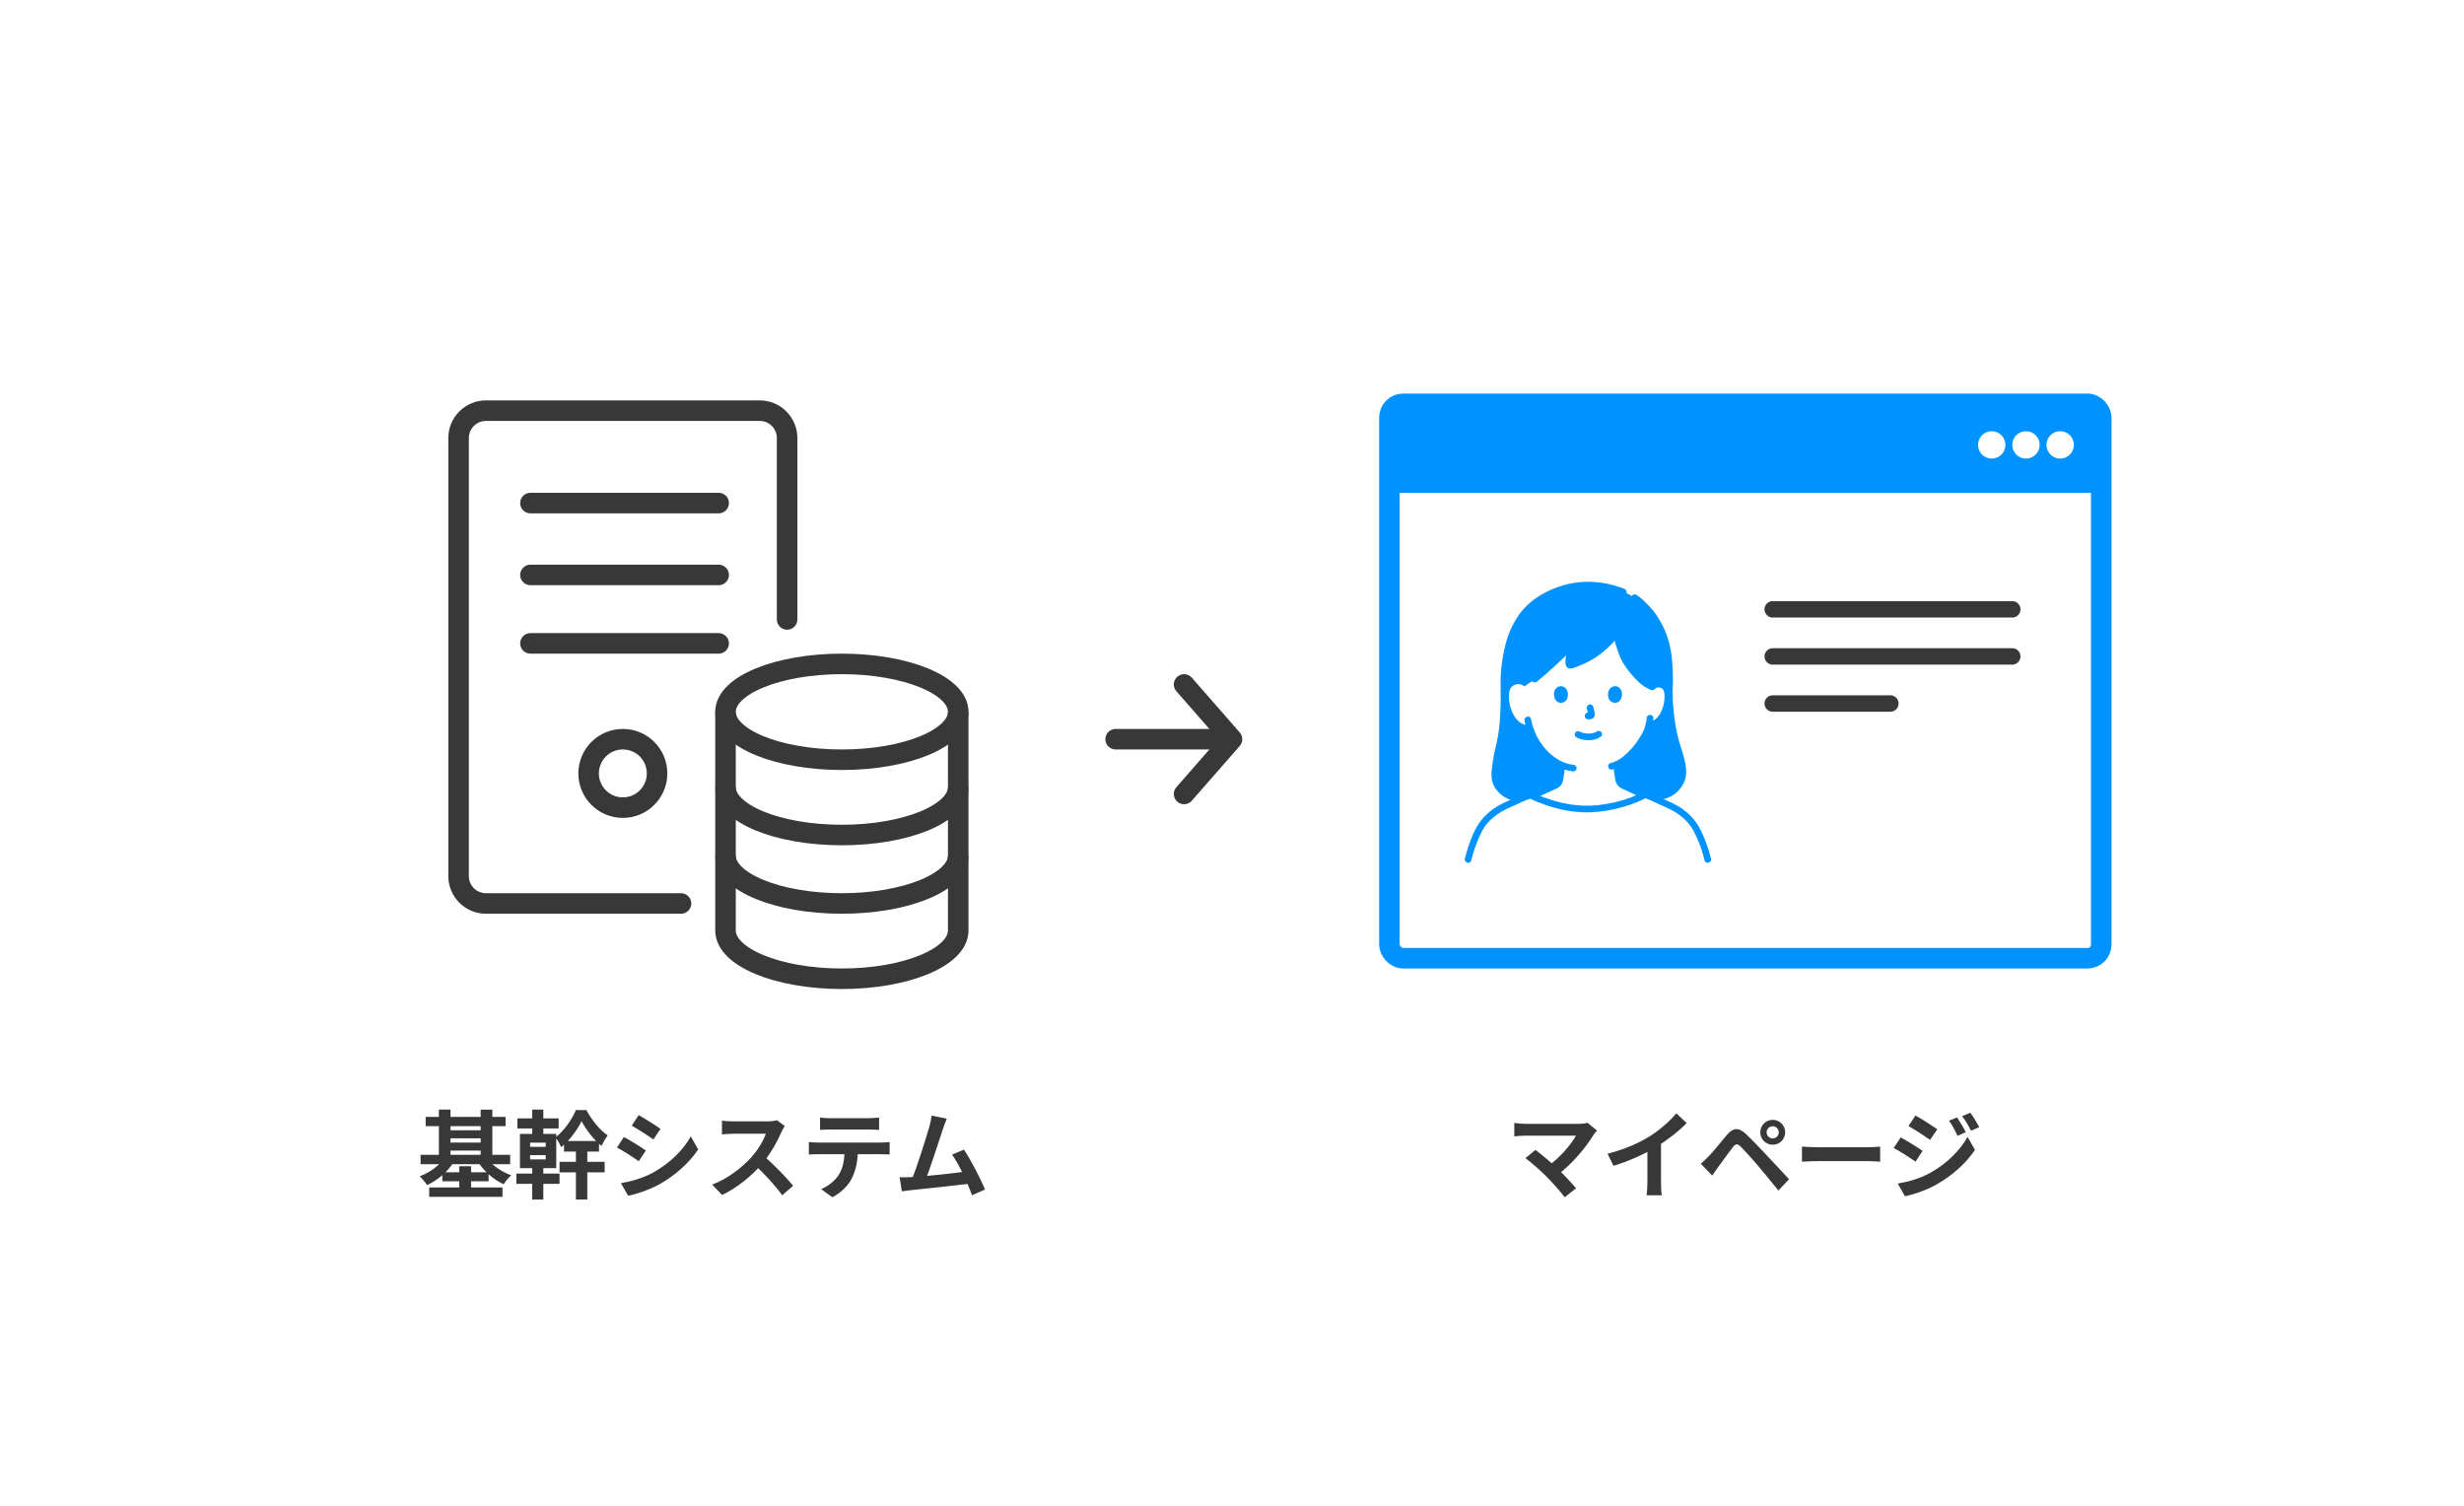 <svg width="360" height="220" viewBox="0 0 360 220" fill="none" xmlns="http://www.w3.org/2000/svg">
<rect width="360" height="220" fill="white"/>
<path d="M219.263 100.968C219.261 103.52 219.215 106.159 218.636 108.659C218.338 109.836 218.118 111.032 217.977 112.238C217.894 112.814 217.895 113.399 217.98 113.975C218.089 114.497 218.316 114.988 218.643 115.41C219.081 115.964 219.644 116.407 220.286 116.704C220.929 117 221.633 117.142 222.34 117.117C222.967 117.108 222.969 116.138 222.34 116.147C221.792 116.173 221.245 116.071 220.743 115.849C220.24 115.628 219.797 115.293 219.448 114.872C219.168 114.516 218.982 114.097 218.908 113.651C218.862 113.118 218.884 112.582 218.971 112.054C219.118 110.969 219.327 109.893 219.596 108.832C219.807 107.838 219.955 106.832 220.039 105.819C220.189 104.207 220.238 102.586 220.239 100.968C220.239 100.343 219.264 100.342 219.264 100.968H219.263Z" fill="#0093FE"/>
<path d="M223.081 99.943C222.758 99.659 222.348 99.494 221.917 99.475C221.487 99.455 221.063 99.582 220.715 99.835C219.973 100.391 219.925 101.395 219.996 102.244C220.138 103.948 221.037 106.078 222.928 106.414C223.052 106.445 223.184 106.427 223.296 106.363C223.407 106.3 223.49 106.197 223.527 106.075C223.561 105.951 223.543 105.819 223.48 105.707C223.416 105.595 223.31 105.513 223.186 105.478C221.864 105.243 221.241 103.833 221.024 102.647C220.969 102.335 220.945 102.02 220.952 101.704C220.931 101.405 220.981 101.105 221.098 100.829C221.165 100.726 221.253 100.638 221.357 100.571C221.46 100.504 221.577 100.46 221.699 100.441C221.821 100.422 221.945 100.428 222.064 100.46C222.184 100.493 222.295 100.549 222.39 100.627C222.868 101.025 223.562 100.342 223.08 99.941L223.081 99.943Z" fill="#0093FE"/>
<path d="M222.34 116.632C219.944 116.689 218.386 114.936 218.4 113.32C218.446 111.959 218.64 110.607 218.979 109.288C219.43 107.687 219.751 104.871 219.751 100.968C219.559 95.208 221.083 91.03 223.484 88.744C224.932 87.365 228.194 85.487 231.859 85.487C233.684 85.458 235.495 85.803 237.179 86.501L237.926 86.802L238.816 87.324C239.525 87.74 239.778 88.096 240.507 88.796C242.34 90.555 243.614 93.719 243.817 96.552C243.938 98.021 243.959 99.497 243.88 100.968C243.945 105.832 244.847 108.555 245.312 109.895C245.678 110.87 245.869 111.901 245.877 112.942C245.894 114.763 243.619 117.12 241.004 116.187L222.34 116.632Z" fill="#0093FE"/>
<path d="M222.737 100.286C222.586 100.155 222.408 100.059 222.216 100.003C222.024 99.947 221.822 99.933 221.624 99.962C221.429 99.989 221.243 100.059 221.08 100.167C220.916 100.276 220.779 100.419 220.679 100.586C220.562 100.818 220.496 101.071 220.484 101.33C220.399 102.341 220.596 103.356 221.051 104.264C221.267 104.723 221.579 105.131 221.967 105.459C222.371 105.79 222.88 105.971 223.404 105.968C223.749 107.261 224.367 108.467 225.217 109.504C226.006 110.49 227.019 111.274 228.174 111.792C228.147 112.309 228.086 112.823 227.991 113.331C227.88 113.965 227.914 114.531 227.029 114.85C226.97 114.871 224.168 116.174 223.997 116.232C223.997 116.232 223.946 116.249 223.865 116.276C226.36 117.493 229.092 118.152 231.87 118.206C234.644 118.217 238.285 117.259 240.208 116.174L240.019 116.096C239.929 116.06 237.416 114.87 237.358 114.85C236.472 114.531 236.507 113.965 236.396 113.331C236.299 112.792 236.237 112.248 236.21 111.702C238.504 110.67 240.339 107.611 240.662 106.739C240.711 106.59 240.812 106.309 240.902 105.976C241.02 105.957 241.088 105.947 241.088 105.947C241.488 105.88 241.864 105.712 242.179 105.458C242.567 105.13 242.879 104.723 243.094 104.264C243.55 103.356 243.746 102.341 243.661 101.33C243.65 101.071 243.583 100.818 243.466 100.586C243.366 100.419 243.229 100.276 243.066 100.167C242.902 100.059 242.716 99.989 242.522 99.962C242.312 99.931 242.097 99.948 241.895 100.013C241.693 100.078 241.509 100.188 241.356 100.336C239.807 99.825 237.959 97.384 237.364 96.274C236.944 95.49 236.465 93.878 236.127 92.583C234.4 94.819 232.206 96.404 229.482 97.177C228.834 97.369 229.444 95.326 229.559 94.361C227.838 96.042 225.957 97.817 224.211 99.238L222.737 100.286Z" fill="white"/>
<path d="M214.486 125.577C214.9 123.925 215.836 121.132 217.033 119.855C217.904 118.915 218.959 118.16 220.132 117.637C221.478 117.089 223.328 116.122 223.72 116.205C226.252 117.469 229.037 118.153 231.87 118.209C234.682 118.219 238.386 117.234 240.287 116.131C240.504 115.992 242.636 117.136 243.866 117.637C245.039 118.16 246.094 118.915 246.965 119.855C248.162 121.133 249.097 123.926 249.512 125.577H214.486Z" fill="white"/>
<path d="M237.308 86.033C235.443 85.282 233.439 84.934 231.429 85.01C229.346 85.115 227.316 85.701 225.5 86.72C224.142 87.44 222.96 88.446 222.033 89.668C221.092 90.987 220.4 92.466 219.992 94.033C219.401 96.295 219.155 98.633 219.263 100.968C219.283 101.59 220.258 101.593 220.238 100.968C220.128 97.476 220.557 93.705 222.498 90.703C223.235 89.574 224.217 88.623 225.372 87.92C226.979 86.903 228.796 86.258 230.688 86.034C232.853 85.822 235.038 86.143 237.049 86.968C237.174 87.001 237.307 86.984 237.419 86.921C237.531 86.857 237.614 86.752 237.649 86.628C237.68 86.504 237.662 86.373 237.598 86.262C237.535 86.151 237.431 86.068 237.308 86.032L237.308 86.033Z" fill="#0093FE"/>
<path d="M244.367 100.968C244.439 99.928 244.444 98.885 244.381 97.845C244.354 96.941 244.269 96.039 244.127 95.146C243.771 92.988 242.885 90.952 241.547 89.218C241.175 88.781 240.78 88.364 240.364 87.969C239.976 87.561 239.539 87.204 239.062 86.905C238.522 86.582 238.032 87.42 238.57 87.742C238.939 87.971 239.278 88.246 239.578 88.559C239.933 88.913 240.304 89.255 240.633 89.634C241.273 90.397 241.799 91.247 242.196 92.159C242.988 93.902 243.299 95.741 243.395 97.637C243.469 98.746 243.468 99.859 243.392 100.968C243.34 101.59 244.316 101.586 244.367 100.968Z" fill="#0093FE"/>
<path d="M243.392 100.967C243.391 103.555 243.729 106.131 244.398 108.631C244.938 110.532 246.16 112.86 244.717 114.635C244.31 115.166 243.745 115.557 243.101 115.751C242.458 115.946 241.77 115.934 241.134 115.718C240.539 115.515 240.284 116.451 240.875 116.654C243.521 117.561 246.476 115.401 246.357 112.614C246.303 111.345 245.906 110.194 245.527 108.998C245.232 108.064 244.998 107.111 244.826 106.147C244.533 104.435 244.38 102.703 244.368 100.967C244.359 100.344 243.384 100.342 243.393 100.967H243.392Z" fill="#0093FE"/>
<path d="M227.678 111.957C227.649 112.361 227.599 112.763 227.529 113.162C227.498 113.408 227.454 113.653 227.397 113.894C227.388 113.925 227.333 114.064 227.37 113.985C227.348 114.032 227.323 114.077 227.295 114.12C227.253 114.184 227.339 114.072 227.287 114.131C227.271 114.149 227.255 114.166 227.238 114.183C227.202 114.225 227.157 114.259 227.106 114.283C226.976 114.357 226.838 114.407 226.701 114.469C225.998 114.786 225.301 115.114 224.601 115.435C224.42 115.518 224.239 115.6 224.057 115.682C223.992 115.711 223.928 115.739 223.862 115.768C223.74 115.823 223.976 115.727 223.868 115.765C223.745 115.802 223.641 115.885 223.577 115.996C223.513 116.107 223.495 116.238 223.526 116.362C223.562 116.486 223.644 116.59 223.756 116.654C223.869 116.717 224.001 116.735 224.126 116.702C224.407 116.602 224.677 116.462 224.948 116.338C225.378 116.141 225.808 115.944 226.238 115.745L227.191 115.306C227.218 115.297 227.243 115.285 227.268 115.272C227.265 115.273 227.085 115.344 227.191 115.306C227.243 115.286 227.294 115.264 227.345 115.243C227.44 115.204 227.533 115.158 227.621 115.105C227.921 114.921 228.152 114.645 228.28 114.318C228.366 114.056 228.425 113.785 228.453 113.51C228.539 112.994 228.617 112.479 228.653 111.958C228.653 111.829 228.602 111.706 228.51 111.615C228.419 111.524 228.295 111.473 228.165 111.473C228.036 111.473 227.912 111.524 227.821 111.615C227.729 111.706 227.678 111.829 227.678 111.958V111.957Z" fill="#0093FE"/>
<path d="M235.724 111.724C235.766 112.477 235.86 113.227 236.007 113.967C236.063 114.27 236.2 114.553 236.403 114.786C236.606 115.019 236.867 115.194 237.16 115.293C237.342 115.366 237.035 115.231 237.163 115.293C237.21 115.315 237.257 115.337 237.304 115.358C237.452 115.427 237.6 115.497 237.748 115.566L238.95 116.132C239.223 116.261 239.494 116.399 239.773 116.517C239.885 116.578 240.017 116.593 240.141 116.561C240.265 116.529 240.372 116.451 240.44 116.343C240.504 116.232 240.522 116.1 240.489 115.975C240.456 115.851 240.376 115.745 240.265 115.679C239.675 115.429 239.101 115.134 238.521 114.861C238.239 114.728 237.96 114.594 237.675 114.465C237.529 114.408 237.386 114.341 237.249 114.264C237.185 114.226 237.129 114.175 237.085 114.114C237.041 114.054 237.011 113.985 236.995 113.912C236.928 113.637 236.877 113.358 236.844 113.078C236.77 112.63 236.721 112.178 236.698 111.724C236.695 111.596 236.643 111.475 236.552 111.384C236.461 111.294 236.339 111.242 236.21 111.239C236.081 111.241 235.958 111.292 235.867 111.383C235.776 111.473 235.724 111.596 235.723 111.724L235.724 111.724Z" fill="#0093FE"/>
<path d="M214.957 125.707C215.283 124.344 215.756 123.02 216.368 121.757C216.644 121.164 217.007 120.614 217.445 120.127C217.992 119.548 218.614 119.043 219.294 118.625C219.991 118.235 220.712 117.889 221.452 117.588C222.066 117.311 222.676 117.006 223.313 116.783C223.414 116.748 223.515 116.72 223.617 116.692C223.71 116.666 223.696 116.714 223.638 116.685C223.747 116.74 223.412 116.552 223.628 116.701C223.953 116.889 224.296 117.045 224.652 117.167C225.426 117.491 226.22 117.766 227.03 117.99C228.747 118.485 230.529 118.719 232.317 118.686C233.941 118.62 235.552 118.357 237.113 117.904C237.84 117.702 238.555 117.456 239.253 117.168C239.559 117.04 239.862 116.905 240.157 116.754C240.266 116.704 240.372 116.647 240.474 116.584C240.67 116.447 240.244 116.649 240.356 116.605C240.271 116.638 240.273 116.583 240.376 116.616C240.869 116.791 241.351 116.997 241.817 117.234C242.434 117.525 243.054 117.801 243.675 118.079C245.189 118.758 246.574 119.848 247.389 121.301C248.131 122.692 248.687 124.173 249.043 125.708C249.196 126.312 250.137 126.056 249.983 125.45C249.635 124.021 249.136 122.633 248.494 121.308C247.795 119.92 246.728 118.748 245.408 117.92C244.74 117.522 244.044 117.172 243.326 116.873C242.706 116.588 242.094 116.286 241.469 116.01C241.073 115.835 240.494 115.494 240.054 115.706C239.474 116.006 238.878 116.277 238.27 116.516C236.725 117.081 235.117 117.457 233.481 117.636C231.703 117.811 229.908 117.69 228.169 117.278C227.307 117.081 226.459 116.827 225.63 116.519C225.254 116.378 224.884 116.226 224.52 116.058C224.232 115.924 223.934 115.701 223.605 115.72C223.015 115.753 222.405 116.102 221.879 116.337C221.169 116.654 220.448 116.956 219.743 117.285C218.302 117.959 216.915 119.01 216.045 120.353C215.227 121.614 214.701 123.084 214.274 124.516C214.182 124.826 214.096 125.137 214.017 125.45C213.864 126.057 214.804 126.314 214.957 125.708L214.957 125.707Z" fill="#0093FE"/>
<path d="M241.754 100.629C241.847 100.554 241.954 100.498 242.069 100.466C242.185 100.433 242.305 100.425 242.424 100.44C242.543 100.456 242.657 100.495 242.76 100.556C242.863 100.617 242.953 100.698 243.023 100.795C243.154 101.061 243.212 101.357 243.192 101.652C243.203 101.986 243.179 102.32 243.121 102.649C242.903 103.835 242.281 105.245 240.959 105.48C240.834 105.515 240.729 105.597 240.665 105.709C240.601 105.821 240.584 105.953 240.617 106.077C240.654 106.199 240.737 106.303 240.848 106.367C240.96 106.43 241.092 106.448 241.217 106.416C243.107 106.079 244.007 103.949 244.149 102.246C244.22 101.397 244.171 100.393 243.43 99.838C243.082 99.584 242.658 99.457 242.227 99.477C241.797 99.496 241.386 99.662 241.063 99.945C240.581 100.346 241.274 101.029 241.753 100.631L241.754 100.629Z" fill="#0093FE"/>
<path d="M240.586 104.918C240.562 105.31 240.488 105.698 240.366 106.071C240.324 106.212 240.278 106.351 240.231 106.49C240.217 106.533 240.128 106.761 240.181 106.64C240.007 107.023 239.805 107.392 239.577 107.745C238.926 108.821 238.096 109.778 237.121 110.576C236.588 111.013 235.965 111.329 235.295 111.499C234.684 111.641 234.943 112.576 235.554 112.434C236.949 112.111 238.118 111.125 239.04 110.078C239.828 109.217 240.485 108.246 240.991 107.197C241.324 106.48 241.517 105.706 241.558 104.917C241.582 104.293 240.607 104.294 240.583 104.917L240.586 104.918Z" fill="#0093FE"/>
<path d="M222.738 105.298C223.097 107.119 223.94 108.811 225.179 110.197C226.418 111.547 228.012 112.513 229.86 112.708C229.989 112.707 230.112 112.656 230.204 112.565C230.295 112.474 230.346 112.351 230.347 112.223C230.344 112.095 230.292 111.974 230.201 111.883C230.111 111.793 229.988 111.741 229.86 111.738C228.242 111.568 226.861 110.614 225.8 109.435C224.717 108.18 223.986 106.665 223.679 105.04C223.549 104.43 222.609 104.688 222.739 105.298L222.738 105.298Z" fill="#0093FE"/>
<path d="M235.685 92.824C235.929 93.799 236.228 94.76 236.58 95.701C236.846 96.368 237.195 96.999 237.621 97.578C238.112 98.274 238.667 98.922 239.28 99.515C239.84 100.094 240.523 100.54 241.279 100.82C241.878 101.011 242.135 100.075 241.539 99.885C240.896 99.68 240.351 99.201 239.878 98.74C239.323 98.196 238.82 97.602 238.375 96.966C237.447 95.645 237.034 94.108 236.625 92.566C236.465 91.963 235.524 92.218 235.685 92.823V92.824Z" fill="#0093FE"/>
<path d="M235.774 92.251C234.801 93.532 233.598 94.622 232.226 95.468C231.55 95.876 230.834 96.214 230.089 96.477C229.907 96.542 229.724 96.602 229.539 96.656L229.352 96.711C229.385 96.707 229.418 96.707 229.451 96.711C229.555 96.749 229.642 96.822 229.698 96.916C229.677 96.886 229.677 96.804 229.683 96.891C229.68 96.843 229.677 96.796 229.676 96.747C229.676 96.621 229.684 96.494 229.701 96.368C229.78 95.694 229.962 95.034 230.046 94.362C230.102 93.924 229.489 93.75 229.214 94.019C227.489 95.704 225.737 97.369 223.866 98.896C223.38 99.292 224.074 99.975 224.555 99.582C226.426 98.054 228.178 96.389 229.904 94.704L229.071 94.362C228.998 94.953 228.807 95.685 228.73 96.336C228.667 96.858 228.699 97.696 229.431 97.674C229.849 97.661 230.322 97.429 230.707 97.28C231.143 97.114 231.569 96.924 231.985 96.713C232.808 96.288 233.583 95.776 234.295 95.185C235.099 94.518 235.826 93.764 236.463 92.937C236.551 92.844 236.6 92.722 236.6 92.594C236.6 92.467 236.551 92.344 236.463 92.251C236.371 92.161 236.248 92.11 236.119 92.11C235.99 92.11 235.866 92.161 235.774 92.251Z" fill="#0093FE"/>
<path d="M230.307 107.728C230.862 108.014 231.48 108.156 232.105 108.143C232.754 108.17 233.394 107.981 233.923 107.607C234.015 107.516 234.066 107.393 234.066 107.264C234.066 107.136 234.015 107.012 233.923 106.921C233.83 106.834 233.707 106.785 233.578 106.785C233.45 106.785 233.327 106.834 233.234 106.921C233.383 106.806 233.272 106.891 233.234 106.915C233.195 106.94 233.161 106.959 233.123 106.979C233.104 106.989 233.084 106.998 233.064 107.008C233.011 107.035 233.016 107 233.089 106.999C233.036 107.012 232.985 107.03 232.937 107.055C232.797 107.098 232.655 107.131 232.51 107.152C232.584 107.14 232.51 107.152 232.476 107.154C232.434 107.158 232.392 107.162 232.351 107.165C232.25 107.171 232.149 107.174 232.048 107.173C231.957 107.173 231.867 107.17 231.776 107.163C231.735 107.161 231.694 107.157 231.652 107.153C231.643 107.153 231.492 107.129 231.599 107.147C231.464 107.126 231.332 107.096 231.201 107.059C231.145 107.043 231.09 107.023 231.035 107.004C230.913 106.963 231.113 107.043 231.002 106.991C230.934 106.959 230.866 106.926 230.8 106.891C230.745 106.859 230.683 106.838 230.62 106.829C230.557 106.821 230.492 106.824 230.43 106.841C230.368 106.857 230.31 106.885 230.259 106.923C230.208 106.962 230.165 107.01 230.133 107.065C230.1 107.12 230.079 107.181 230.071 107.244C230.062 107.307 230.066 107.371 230.082 107.433C230.098 107.494 230.126 107.552 230.165 107.603C230.204 107.654 230.252 107.696 230.307 107.728Z" fill="#0093FE"/>
<path d="M231.846 103.53C231.928 103.826 231.994 104.125 232.043 104.428L232.025 104.299C232.031 104.34 232.032 104.381 232.029 104.423L232.046 104.294C232.043 104.313 232.039 104.331 232.033 104.349L232.081 104.234C232.076 104.246 232.069 104.258 232.062 104.269L232.138 104.172C232.129 104.183 232.119 104.193 232.108 104.201L232.207 104.125C232.184 104.139 232.16 104.152 232.136 104.163L232.252 104.114C232.213 104.131 232.173 104.142 232.132 104.149L232.261 104.132C232.224 104.136 232.186 104.136 232.148 104.132L232.278 104.149C232.235 104.143 232.194 104.133 232.151 104.127C232.088 104.107 232.02 104.104 231.956 104.119C231.891 104.122 231.829 104.141 231.775 104.176C231.719 104.208 231.671 104.251 231.632 104.302C231.594 104.352 231.565 104.41 231.549 104.472C231.533 104.533 231.529 104.598 231.538 104.661C231.546 104.724 231.567 104.785 231.6 104.84C231.631 104.895 231.673 104.943 231.723 104.981C231.773 105.019 231.831 105.047 231.892 105.062C231.991 105.076 232.087 105.101 232.189 105.105C232.341 105.106 232.492 105.07 232.628 105.001C232.714 104.961 232.791 104.903 232.852 104.831C232.913 104.758 232.957 104.673 232.981 104.582C233.012 104.434 233.011 104.281 232.977 104.133C232.928 103.844 232.86 103.558 232.785 103.274C232.768 103.213 232.739 103.155 232.7 103.105C232.661 103.055 232.612 103.013 232.556 102.981C232.5 102.95 232.439 102.93 232.376 102.922C232.312 102.914 232.247 102.918 232.186 102.935C232.124 102.952 232.066 102.981 232.016 103.02C231.965 103.059 231.923 103.108 231.891 103.164C231.86 103.219 231.839 103.28 231.831 103.343C231.823 103.406 231.828 103.471 231.845 103.532L231.846 103.53Z" fill="#0093FE"/>
<path d="M227.1 100.983C226.949 101.469 227.048 102.59 227.975 102.685C229.201 102.678 229.267 101.323 228.853 100.687C228.516 100.165 227.522 99.949 227.1 100.983Z" fill="#0093FE"/>
<path d="M236.916 100.983C237.067 101.47 236.969 102.59 236.041 102.685C234.815 102.678 234.749 101.323 235.164 100.687C235.501 100.165 236.494 99.949 236.916 100.983Z" fill="#0093FE"/>
<path d="M259 89.026L294 89.026" stroke="#383838" stroke-width="2.4" stroke-linecap="round"/>
<path d="M259 95.906L294 95.906" stroke="#383838" stroke-width="2.4" stroke-linecap="round"/>
<path d="M259 102.786H276.193" stroke="#383838" stroke-width="2.4" stroke-linecap="round"/>
<rect x="203" y="59" width="104" height="81" rx="2" stroke="#0093FE" stroke-width="3"/>
<rect x="203" y="59" width="104" height="13" fill="#0093FE"/>
<circle cx="301" cy="65" r="2" fill="white"/>
<circle cx="296" cy="65" r="2" fill="white"/>
<circle cx="291" cy="65" r="2" fill="white"/>
<ellipse cx="123" cy="104" rx="17" ry="7" stroke="#383838" stroke-width="3"/>
<path d="M140 115C140 118.866 132.389 122 123 122C113.611 122 106 118.866 106 115" stroke="#383838" stroke-width="3"/>
<path d="M140 125C140 128.866 132.389 132 123 132C113.611 132 106 128.866 106 125" stroke="#383838" stroke-width="3"/>
<path d="M140 104V135.952C140 139.844 132.389 143 123 143C113.611 143 106 139.844 106 135.952V104" stroke="#383838" stroke-width="3"/>
<path d="M115 90.5V64C115 61.791 113.209 60 111 60H71C68.791 60 67 61.791 67 64V128C67 130.209 68.791 132 71 132H99.5" stroke="#383838" stroke-width="3" stroke-linecap="round"/>
<path d="M77.5 73.5H105" stroke="#383838" stroke-width="3" stroke-linecap="round" stroke-linejoin="round"/>
<path d="M77.5 84H105" stroke="#383838" stroke-width="3" stroke-linecap="round" stroke-linejoin="round"/>
<path d="M77.5 94H105" stroke="#383838" stroke-width="3" stroke-linecap="round" stroke-linejoin="round"/>
<circle cx="91" cy="113" r="5" stroke="#383838" stroke-width="3"/>
<path d="M173 100L180 108L173 116" stroke="#383838" stroke-width="3" stroke-linecap="round" stroke-linejoin="round"/>
<path d="M163 108L179 108" stroke="#383838" stroke-width="3" stroke-linecap="round" stroke-linejoin="round"/>
<path d="M62.19 163.178H73.866V164.536H62.19V163.178ZM62.708 173.496H73.418V174.868H62.708V173.496ZM65.116 165.138H70.828V166.314H65.116V165.138ZM65.116 166.93H70.828V168.106H65.116V166.93ZM61.448 168.722H74.538V170.094H61.448V168.722ZM64.626 171.27H71.388V172.586H64.626V171.27ZM64.122 162.114H65.816V169.478H64.122V162.114ZM70.226 162.128H71.934V169.478H70.226V162.128ZM67.104 170.388H68.826V174.294H67.104V170.388ZM64.99 169.114L66.39 169.632C65.494 171.116 63.982 172.432 62.386 173.146C62.148 172.754 61.672 172.166 61.322 171.858C62.778 171.326 64.248 170.248 64.99 169.114ZM71.066 169.114C71.808 170.192 73.25 171.2 74.692 171.718C74.328 172.026 73.838 172.628 73.586 173.02C72.074 172.348 70.618 171.018 69.736 169.618L71.066 169.114ZM77.758 162.114H79.382V166.216H77.758V162.114ZM77.758 169.8H79.382V175.26H77.758V169.8ZM77.45 168.764V169.394H79.732V168.764H77.45ZM77.45 166.944V167.56H79.732V166.944H77.45ZM75.966 165.67H81.272V170.668H75.966V165.67ZM75.588 163.402H81.622V164.872H75.588V163.402ZM84.142 167.294H85.808V175.246H84.142V167.294ZM82.406 166.706H87.516V168.246H82.406V166.706ZM81.748 169.744H88.342V171.284H81.748V169.744ZM75.448 171.466H81.748V172.964H75.448V171.466ZM84.968 163.808C84.366 165.026 83.26 166.622 81.986 167.602C81.804 167.154 81.454 166.538 81.146 166.174C82.406 165.264 83.596 163.5 84.142 162.184H85.668C86.438 163.584 87.628 165.138 88.79 165.88C88.482 166.286 88.118 166.916 87.88 167.42C86.76 166.538 85.598 165.012 84.968 163.808ZM93.312 162.926C94.236 163.43 95.776 164.41 96.504 164.928L95.468 166.468C94.684 165.922 93.228 164.984 92.304 164.466L93.312 162.926ZM90.722 172.866C92.29 172.6 93.956 172.124 95.482 171.284C97.862 169.954 99.822 168.036 100.928 166.034L102.006 167.938C100.718 169.884 98.73 171.648 96.448 172.978C95.02 173.776 93.004 174.476 91.772 174.7L90.722 172.866ZM91.156 166.118C92.094 166.622 93.634 167.574 94.362 168.092L93.326 169.66C92.542 169.1 91.086 168.162 90.148 167.658L91.156 166.118ZM114.662 164.522C114.55 164.676 114.298 165.096 114.172 165.39C113.598 166.72 112.562 168.624 111.358 170.024C109.79 171.83 107.676 173.566 105.506 174.588L104.05 173.076C106.318 172.236 108.474 170.528 109.79 169.072C110.714 168.022 111.568 166.636 111.89 165.642C111.302 165.642 107.732 165.642 107.13 165.642C106.556 165.642 105.786 165.712 105.478 165.74V163.738C105.856 163.794 106.724 163.836 107.13 163.836C107.872 163.836 111.456 163.836 112.072 163.836C112.688 163.836 113.234 163.766 113.528 163.668L114.662 164.522ZM111.54 168.862C112.982 170.038 114.97 172.124 115.88 173.244L114.284 174.63C113.248 173.188 111.722 171.522 110.224 170.164L111.54 168.862ZM119.814 163.276C120.262 163.332 120.836 163.374 121.312 163.374C122.194 163.374 126.114 163.374 126.94 163.374C127.402 163.374 127.962 163.332 128.438 163.276V165.082C127.962 165.054 127.416 165.026 126.94 165.026C126.114 165.026 122.194 165.026 121.312 165.026C120.836 165.026 120.234 165.054 119.814 165.082V163.276ZM118.176 166.846C118.596 166.902 119.086 166.93 119.52 166.93C120.402 166.93 127.864 166.93 128.69 166.93C128.984 166.93 129.6 166.916 129.978 166.846V168.666C129.614 168.652 129.082 168.638 128.69 168.638C127.864 168.638 120.402 168.638 119.52 168.638C119.114 168.638 118.568 168.652 118.176 168.68V166.846ZM125.344 167.826C125.344 169.66 125.022 171.06 124.42 172.222C123.944 173.202 122.852 174.28 121.62 174.924L119.968 173.734C120.962 173.342 121.956 172.544 122.502 171.718C123.202 170.654 123.398 169.338 123.398 167.84L125.344 167.826ZM138.332 163.444C138.15 163.864 137.954 164.382 137.744 165.012C137.226 166.58 135.77 171.088 135.168 172.544L133.11 172.614C133.866 170.822 135.322 166.23 135.784 164.606C135.98 163.906 136.05 163.458 136.106 162.996L138.332 163.444ZM140.838 167.966C141.846 169.478 143.274 172.236 143.918 173.79L142.028 174.63C141.398 172.936 140.096 170.038 139.102 168.694L140.838 167.966ZM132.97 171.984C134.916 171.914 139.494 171.396 141.454 171.13L141.86 172.922C139.788 173.188 134.972 173.692 133.082 173.888C132.732 173.93 132.2 174 131.766 174.056L131.43 171.998C131.906 172.012 132.522 171.998 132.97 171.984Z" fill="#383838"/>
<path d="M233.328 165.18C233.132 165.404 232.964 165.6 232.852 165.768C231.76 167.574 229.688 170.094 227.518 171.69L226.118 170.402C227.966 169.114 229.534 167.21 230.262 165.922C229.03 165.922 223.934 165.922 222.87 165.922C222.296 165.922 221.54 165.992 221.246 166.034V164.06C221.624 164.13 222.38 164.2 222.87 164.2C223.752 164.2 229.128 164.2 230.626 164.2C231.172 164.2 231.634 164.144 231.942 164.046L233.328 165.18ZM225.95 171.9C225.124 171.074 223.696 169.8 222.87 169.212L224.34 168.008C225.096 168.582 226.496 169.716 227.56 170.738C228.484 171.634 229.59 172.796 230.262 173.608L228.61 174.924C228.036 174.14 226.86 172.824 225.95 171.9ZM234.868 168.568C237.374 167.924 239.418 167.014 240.986 166.048C242.414 165.166 244.01 163.766 244.92 162.66L246.432 164.088C245.158 165.376 243.45 166.692 241.798 167.686C240.216 168.624 237.948 169.674 235.736 170.332L234.868 168.568ZM240.692 166.958L242.68 166.482V172.796C242.68 173.412 242.708 174.28 242.806 174.63H240.58C240.636 174.294 240.692 173.412 240.692 172.796V166.958ZM258.108 165.432C258.108 165.922 258.514 166.328 259.004 166.328C259.494 166.328 259.886 165.922 259.886 165.432C259.886 164.942 259.494 164.55 259.004 164.55C258.514 164.55 258.108 164.942 258.108 165.432ZM257.184 165.432C257.184 164.424 257.996 163.612 259.004 163.612C260.012 163.612 260.824 164.424 260.824 165.432C260.824 166.44 260.012 167.252 259.004 167.252C257.996 167.252 257.184 166.44 257.184 165.432ZM248.49 170.024C248.896 169.674 249.204 169.38 249.638 168.946C250.268 168.316 251.36 166.944 252.326 165.796C253.166 164.802 253.992 164.648 255.07 165.67C256.022 166.566 257.086 167.672 257.926 168.582C258.864 169.59 260.306 171.13 261.384 172.278L259.83 173.944C258.892 172.782 257.716 171.326 256.89 170.36C256.064 169.394 254.832 168.036 254.328 167.518C253.866 167.07 253.572 167.098 253.18 167.602C252.62 168.316 251.64 169.688 251.066 170.458C250.744 170.892 250.422 171.396 250.17 171.76L248.49 170.024ZM263.274 167.518C263.792 167.56 264.8 167.616 265.528 167.616C267.18 167.616 271.8 167.616 273.046 167.616C273.704 167.616 274.32 167.546 274.698 167.518V169.73C274.362 169.716 273.648 169.646 273.06 169.646C271.786 169.646 267.18 169.646 265.528 169.646C264.744 169.646 263.806 169.688 263.274 169.73V167.518ZM285.933 163.262C286.325 163.85 286.899 164.774 287.207 165.418L286.003 165.95C285.583 165.068 285.275 164.466 284.757 163.738L285.933 163.262ZM287.865 162.576C288.299 163.136 288.845 164.06 289.181 164.676L287.977 165.208C287.529 164.326 287.193 163.78 286.675 163.08L287.865 162.576ZM279.857 162.982C280.781 163.486 282.321 164.48 283.049 164.984L281.999 166.538C281.229 165.992 279.759 165.04 278.835 164.522L279.857 162.982ZM277.267 172.922C278.821 172.656 280.501 172.194 282.027 171.354C284.407 170.024 286.353 168.106 287.473 166.104L288.551 168.008C287.249 169.94 285.275 171.718 282.979 173.034C281.565 173.846 279.549 174.546 278.317 174.77L277.267 172.922ZM277.701 166.174C278.639 166.678 280.179 167.644 280.893 168.148L279.871 169.716C279.073 169.17 277.631 168.218 276.679 167.728L277.701 166.174Z" fill="#383838"/>
</svg>
